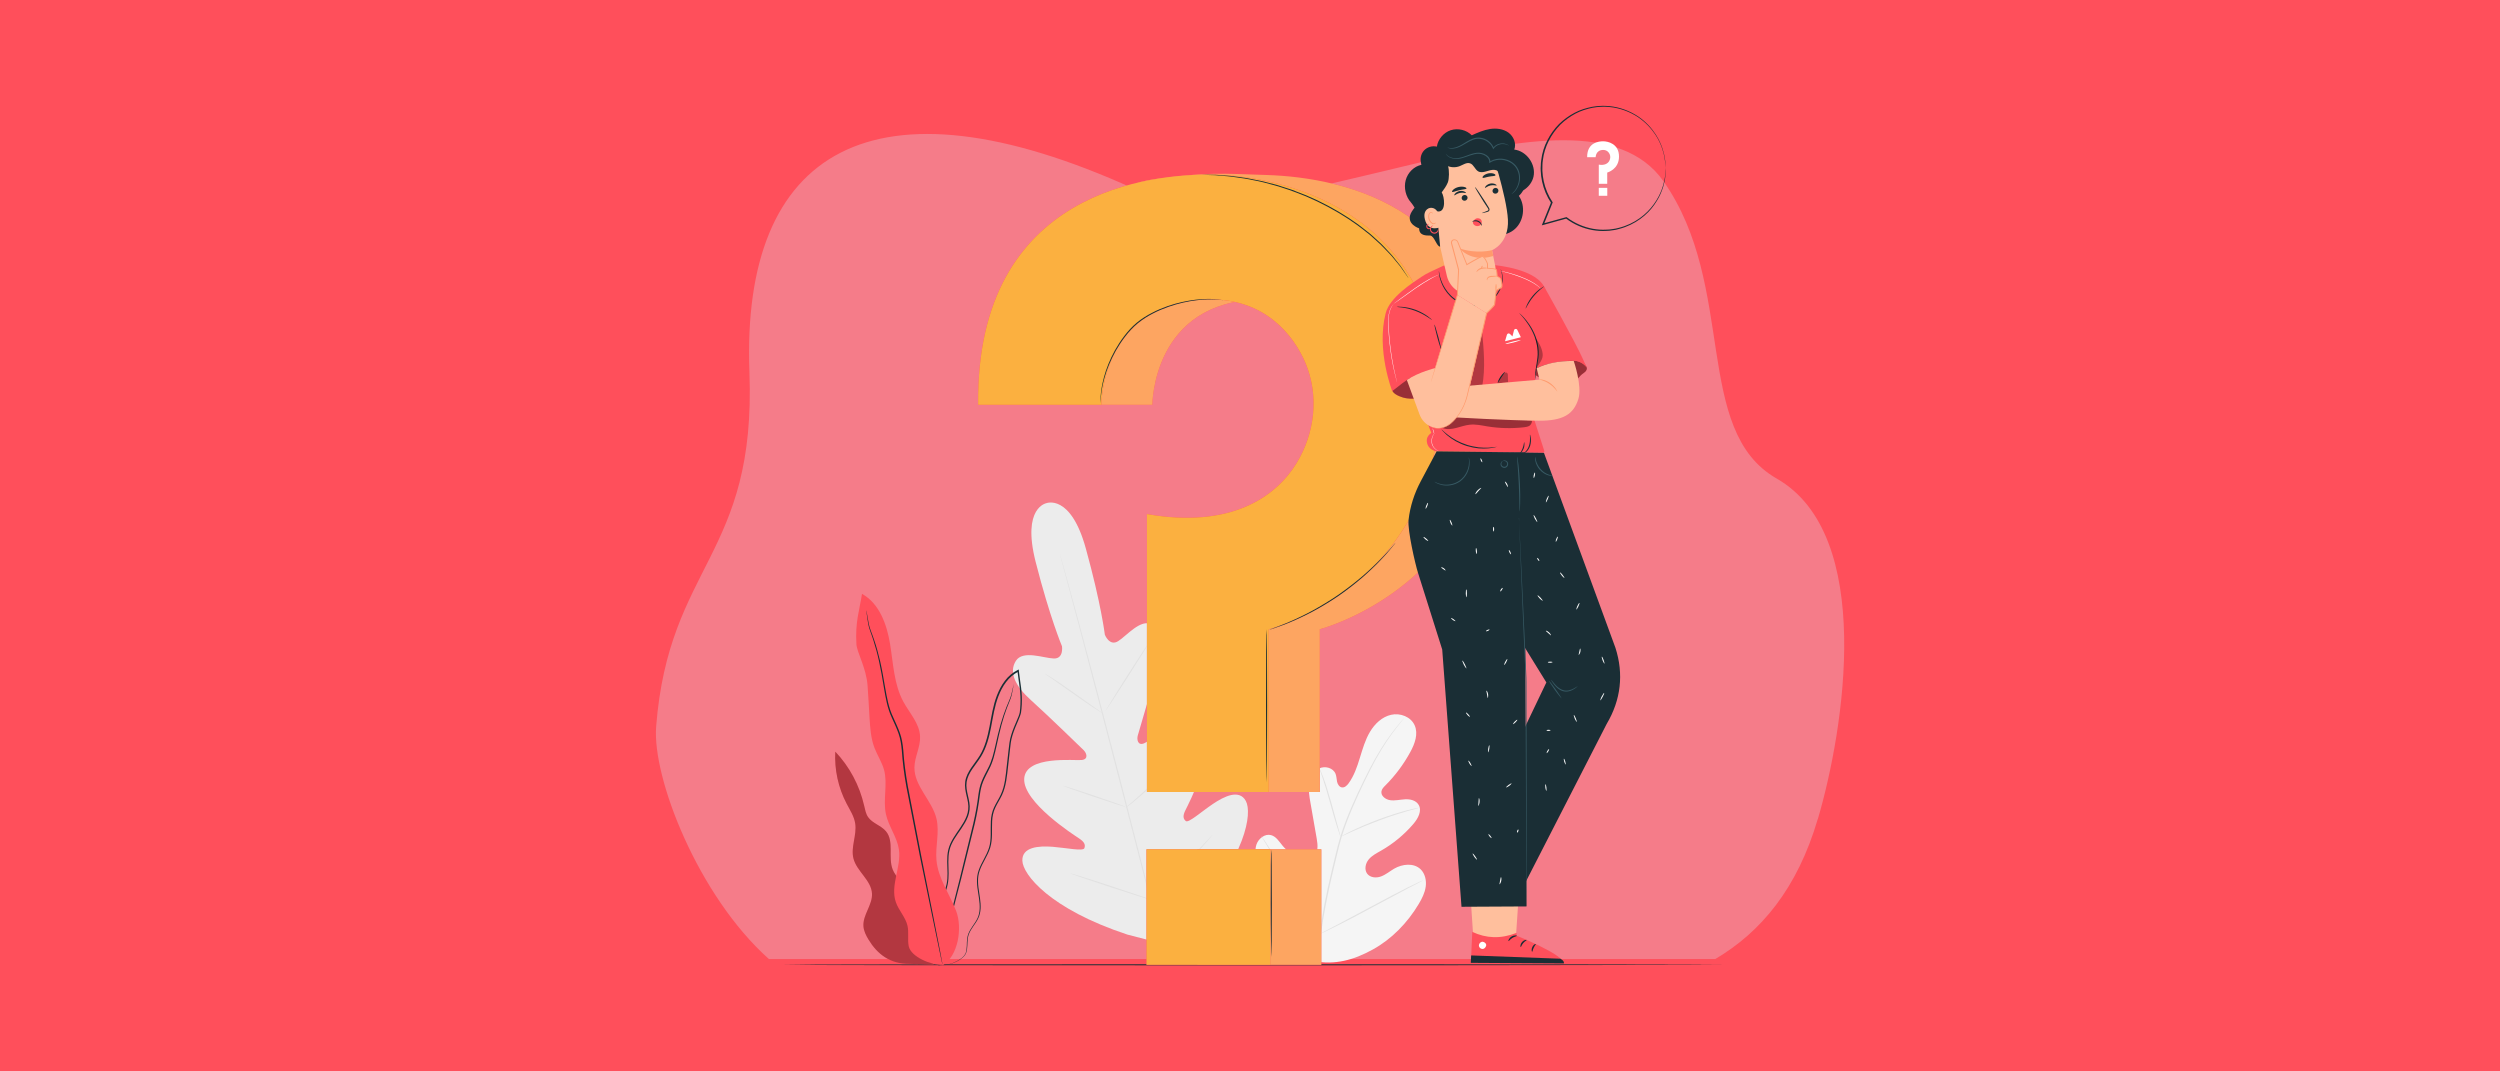 <?xml version="1.0" encoding="UTF-8"?><svg id="Layer_1" xmlns="http://www.w3.org/2000/svg" viewBox="0 0 350 150"><defs><style>.cls-1{fill:#f5f5f5;}.cls-2{fill:#fff;}.cls-3{fill:#ececec;}.cls-4{fill:#ffbf9d;}.cls-5{fill:#fafafa;}.cls-6{fill:#ff9a6c;}.cls-7{fill:#fbb040;}.cls-8{fill:#ff4f5b;}.cls-9{fill:#fda561;}.cls-10{fill:#e1e1e1;}.cls-11{fill:#375a64;}.cls-12{fill:#1a2e35;}.cls-13{opacity:.3;}.cls-14{opacity:.4;}.cls-15{fill:#dbefff;opacity:.28;}</style></defs><rect class="cls-8" width="350" height="150"/><g><path class="cls-15" d="M254.49,114.66c-2.87,9.75-7.95,15.83-14.36,19.61H107.65c-9.92-8.85-16.35-25.38-15.79-32.54,1.78-22.76,14.02-23.87,13.06-49.63-1.16-31.03,17.21-42.32,53.84-25.67,19.02,8.65,62.25-17.94,74.13-1.05,10.32,14.68,4.04,34.88,15.85,41.62,13.78,7.88,9.47,35.06,5.76,47.66Z"/><g><g><path class="cls-1" d="M183.92,134.56c-5.15-2.44-7.2-8.23-7.93-13.63-.12-.9-.38-1.83-.09-2.69,.29-.86,1.2-1.56,2.06-1.32,.72,.2,1.14,.93,1.62,1.5,.64,.77,1.5,1.35,2.44,1.65,.62,.2,1.36,.26,1.87-.14,.7-.56,.61-1.64,.45-2.53-.29-1.66-.58-3.32-.87-4.98-.16-.89-.31-1.8-.18-2.69,.13-.89,.61-1.78,1.42-2.16,.81-.38,1.94-.07,2.27,.77,.14,.35,.13,.74,.21,1.11,.09,.37,.33,.75,.7,.79,.37,.04,.69-.27,.91-.57,.77-1.06,1.2-2.32,1.58-3.57,.39-1.25,.75-2.53,1.42-3.65,.67-1.12,1.69-2.1,2.96-2.38,1.26-.29,2.76,.27,3.29,1.47,.54,1.2,.02,2.6-.61,3.75-.93,1.71-2.1,3.28-3.47,4.65-.25,.25-.52,.51-.57,.86-.09,.63,.57,1.12,1.19,1.22,.7,.11,1.41-.08,2.12-.12,.71-.04,1.51,.14,1.89,.76,.52,.85-.08,1.93-.72,2.68-1.29,1.51-2.84,2.79-4.55,3.76-.61,.35-1.27,.68-1.72,1.23-.45,.55-.63,1.4-.21,1.98,.43,.57,1.28,.64,1.94,.39,.66-.24,1.22-.72,1.83-1.08,1.15-.67,2.74-.85,3.71,.07,.63,.61,.84,1.57,.72,2.44-.12,.87-.53,1.68-.98,2.43-1.57,2.63-3.77,4.91-6.45,6.38-2.67,1.47-5.26,2.18-8.26,1.62"/><path class="cls-10" d="M184.74,130.96c.33-2.84,.95-5.93,1.72-9.13,.19-.8,.38-1.59,.57-2.37,.19-.78,.38-1.55,.61-2.29,.45-1.49,1.01-2.88,1.57-4.19,.56-1.31,1.15-2.53,1.7-3.67,.56-1.14,1.09-2.19,1.63-3.13,1.06-1.88,2.09-3.29,2.83-4.23,.37-.47,.67-.83,.88-1.07,.1-.11,.18-.2,.24-.27,.05-.06,.08-.09,.09-.09,0,0-.02,.04-.07,.1-.06,.07-.13,.16-.22,.28-.2,.25-.49,.61-.86,1.09-.73,.95-1.74,2.37-2.78,4.25-.52,.94-1.05,1.99-1.6,3.13-.55,1.14-1.12,2.36-1.68,3.67-.56,1.31-1.1,2.7-1.55,4.18-.23,.74-.41,1.5-.6,2.28-.19,.78-.38,1.57-.57,2.37-.76,3.2-1.39,6.28-1.73,9.11"/><path class="cls-10" d="M187.68,117.15s-.06-.13-.15-.37c-.09-.24-.21-.59-.34-1.02-.28-.87-.62-2.07-.99-3.41-.37-1.34-.73-2.54-1.02-3.39-.14-.43-.26-.78-.35-1.02-.08-.24-.13-.37-.12-.38,.01,0,.07,.12,.18,.35,.1,.23,.24,.57,.4,1,.32,.85,.69,2.05,1.07,3.39,.36,1.32,.69,2.51,.94,3.42,.12,.41,.21,.76,.29,1.03,.07,.24,.1,.38,.09,.39Z"/><path class="cls-10" d="M198.78,113.07s-.16,.06-.45,.13c-.29,.08-.71,.18-1.22,.33-1.03,.29-2.44,.74-3.97,1.31-1.53,.57-2.9,1.14-3.87,1.59-.49,.22-.88,.41-1.15,.53-.27,.13-.42,.2-.43,.19,0-.01,.14-.1,.4-.24,.26-.15,.65-.35,1.13-.58,.97-.47,2.33-1.07,3.86-1.64,1.54-.57,2.96-1,4-1.27,.52-.14,.94-.23,1.24-.28,.3-.05,.46-.08,.46-.07Z"/><path class="cls-10" d="M184.84,130.72s-.04-.04-.1-.13c-.07-.1-.16-.23-.27-.38-.23-.33-.55-.82-.94-1.43-.77-1.22-1.79-2.94-2.89-4.85-1.1-1.91-2.1-3.64-2.85-4.87-.37-.6-.67-1.09-.89-1.46-.1-.16-.18-.29-.24-.4-.05-.09-.08-.14-.07-.15,0,0,.04,.04,.1,.13,.07,.1,.16,.23,.27,.38,.23,.33,.55,.82,.94,1.43,.77,1.22,1.79,2.94,2.89,4.85,1.1,1.91,2.1,3.64,2.85,4.87,.37,.6,.67,1.09,.89,1.46,.1,.16,.18,.29,.24,.4,.05,.09,.08,.14,.07,.15Z"/><path class="cls-10" d="M199.24,123.24s-.05,.04-.14,.09c-.11,.06-.25,.13-.42,.22-.39,.2-.91,.47-1.54,.8-1.3,.68-3.09,1.64-5.06,2.7-1.97,1.06-3.77,2.01-5.09,2.66-.66,.33-1.19,.59-1.57,.76-.17,.08-.32,.14-.43,.19-.1,.04-.15,.06-.16,.06,0,0,.05-.04,.14-.09,.11-.06,.25-.13,.42-.22,.39-.2,.91-.47,1.54-.8,1.3-.68,3.09-1.64,5.06-2.7,1.97-1.06,3.77-2.01,5.08-2.66,.66-.33,1.19-.59,1.57-.76,.17-.08,.31-.14,.43-.19,.1-.04,.15-.06,.16-.06Z"/></g><g><path class="cls-3" d="M146.56,70.43s-3.55,.49-1.56,8.27c1.99,7.78,3.68,11.78,3.68,11.78,0,0,.27,1.76-1.15,1.71-1.42-.05-4.31-1.21-5.3,.32-1.02,1.59-.13,3.5,2.1,5.51,2.23,2,6.94,6.57,7.37,6.99,.42,.41,.73,1.27-.24,1.39-.97,.12-7.88-.69-8.07,2.61-.19,3.3,6.93,7.87,7.7,8.38,.77,.51,.89,.92,.72,1.36-.17,.45-2.47-.04-4.44-.2-1.97-.15-4.29,.02-4.24,1.94,.05,1.91,3.79,6.75,14.7,10.35l5.16,1.34,3.82-3.76c7.68-8.54,8.52-14.6,7.61-16.28-.91-1.69-3-.68-4.64,.43-1.64,1.11-3.39,2.68-3.76,2.38-.37-.3-.47-.71-.05-1.54,.41-.83,4.32-8.33,2.52-11.1-1.8-2.77-7.4,1.37-8.3,1.75-.9,.38-1.06-.52-.9-1.09,.16-.57,1.99-6.88,2.92-9.73,.94-2.85,.76-4.95-.92-5.82-1.61-.84-3.55,1.6-4.76,2.35-1.21,.75-1.85-.91-1.85-.91,0,0-.52-4.32-2.66-12.06-2.13-7.74-5.54-6.35-5.54-6.35"/><path class="cls-10" d="M162.99,133.45c-1.54-5.69-4.12-15.85-6.38-24.55-2.26-8.71-4.31-16.59-5.82-22.28-.76-2.84-1.37-5.14-1.8-6.74-.21-.79-.38-1.41-.49-1.83-.05-.21-.09-.36-.12-.48-.03-.11-.04-.16-.04-.16,0,0,.02,.05,.05,.16,.03,.11,.08,.27,.14,.47,.12,.42,.3,1.04,.52,1.83,.45,1.59,1.08,3.89,1.85,6.73,1.54,5.69,3.61,13.57,5.87,22.27,2.26,8.71,4.81,18.87,6.33,24.57"/><path class="cls-10" d="M146.23,94.28s.13,.06,.34,.18c.21,.13,.52,.32,.89,.56,.74,.48,1.76,1.17,2.86,1.95,1.08,.77,2.07,1.47,2.82,2.01,.34,.24,.63,.44,.86,.6,.2,.14,.31,.22,.31,.23,0,0-.13-.05-.34-.18-.21-.13-.52-.32-.89-.56-.74-.49-1.74-1.19-2.85-1.97-1.09-.77-2.08-1.46-2.83-1.99-.34-.24-.63-.44-.86-.6-.2-.14-.31-.23-.3-.24Z"/><path class="cls-10" d="M154.73,99.57s1.29-2.17,2.97-4.8c1.68-2.63,3.07-4.74,3.11-4.71,.04,.02-1.29,2.17-2.97,4.8-1.68,2.63-3.07,4.73-3.11,4.71Z"/><path class="cls-10" d="M157.59,113.09s.09-.11,.28-.27c.22-.19,.49-.42,.81-.7,.68-.6,1.61-1.42,2.61-2.37,1-.95,1.88-1.84,2.5-2.49,.3-.31,.55-.56,.75-.77,.18-.18,.28-.28,.29-.27,0,0-.08,.12-.24,.31-.16,.19-.4,.47-.71,.81-.61,.67-1.47,1.58-2.47,2.53-1,.95-1.95,1.77-2.65,2.34-.35,.29-.64,.51-.84,.67-.2,.15-.32,.23-.32,.22Z"/><path class="cls-10" d="M148.85,110.01s.13,.02,.35,.09c.26,.08,.57,.18,.95,.29,.8,.25,1.89,.62,3.1,1.02,1.21,.41,2.3,.79,3.08,1.07,.37,.13,.68,.25,.93,.34,.22,.08,.34,.14,.33,.15,0,.01-.13-.02-.35-.09-.26-.08-.57-.18-.95-.29-.8-.25-1.89-.62-3.1-1.02-1.21-.41-2.3-.79-3.08-1.07-.37-.13-.68-.25-.93-.34-.22-.08-.34-.14-.33-.15Z"/><path class="cls-10" d="M149.86,122.27s.16,.03,.45,.11c.32,.1,.72,.22,1.21,.37,1.02,.32,2.43,.77,3.98,1.28,1.55,.51,2.96,.98,3.97,1.33,.48,.17,.88,.31,1.2,.42,.28,.1,.44,.16,.43,.18s-.16-.03-.45-.11c-.32-.1-.72-.22-1.21-.37-1.02-.32-2.43-.77-3.98-1.28-1.55-.51-2.95-.98-3.97-1.33-.48-.17-.88-.31-1.2-.42-.28-.1-.44-.16-.43-.18Z"/><path class="cls-10" d="M160.86,125.8s.12-.13,.35-.36c.26-.24,.59-.55,.99-.93,.83-.79,1.98-1.88,3.22-3.12,1.24-1.24,2.32-2.39,3.11-3.23,.38-.4,.69-.74,.93-.99,.22-.23,.35-.36,.35-.35,0,0-.1,.15-.31,.39-.21,.25-.51,.6-.89,1.03-.76,.86-1.84,2.02-3.08,3.26-1.24,1.24-2.4,2.32-3.25,3.09-.43,.38-.78,.69-1.03,.89-.25,.21-.39,.32-.39,.31Z"/></g><path class="cls-12" d="M241.39,135.07s-29.53,.08-65.96,.08-65.97-.03-65.97-.08,29.53-.08,65.97-.08,65.96,.03,65.96,.08Z"/><g><path class="cls-8" d="M128.41,127.31c.28-1.1-.44-2.2-1.24-3-.81-.8-1.77-1.51-2.19-2.57-.68-1.71,.23-3.92-.93-5.34-.68-.84-1.91-1.12-2.52-2.01-.32-.47-.42-1.05-.55-1.6-.64-2.82-2.05-5.47-4.04-7.56-.14,2.51,.42,5.06,1.59,7.29,.47,.9,1.05,1.77,1.2,2.77,.25,1.62-.65,3.3-.25,4.89,.46,1.82,2.5,3.04,2.6,4.92,.08,1.59-1.3,2.98-1.2,4.56,.04,.67,.36,1.3,.71,1.88,1.23,2.04,3.03,3.44,5.76,3.4l3.35,.12-2.28-7.74Z"/><g class="cls-13"><path d="M128.41,127.31c.28-1.1-.44-2.2-1.24-3-.81-.8-1.77-1.51-2.19-2.57-.68-1.71,.23-3.92-.93-5.34-.68-.84-1.91-1.12-2.52-2.01-.32-.47-.42-1.05-.55-1.6-.64-2.82-2.05-5.47-4.04-7.56-.14,2.51,.42,5.06,1.59,7.29,.47,.9,1.05,1.77,1.2,2.77,.25,1.62-.65,3.3-.25,4.89,.46,1.82,2.5,3.04,2.6,4.92,.08,1.59-1.3,2.98-1.2,4.56,.04,.67,.36,1.3,.71,1.88,1.23,2.04,3.03,3.44,5.76,3.4l3.35,.12-2.28-7.74Z"/></g><g><g><path class="cls-12" d="M131.37,135.14s.32,.07,.92-.02c.3-.04,.67-.12,1.09-.27,.42-.15,.89-.37,1.34-.74,.22-.19,.44-.42,.55-.74,.12-.31,.14-.65,.16-1,.02-.35,.02-.71,.08-1.08,.06-.37,.2-.73,.41-1.08,.39-.69,1.05-1.35,1.26-2.29,.23-.93,.06-1.93-.09-2.93-.16-1-.31-2.1,.08-3.14,.36-1.05,1.09-1.99,1.46-3.17,.37-1.19,.2-2.47,.27-3.74,.04-.63,.16-1.27,.44-1.86,.27-.59,.65-1.15,.94-1.77,.59-1.26,.7-2.69,.86-4.09,.08-.71,.16-1.42,.24-2.14,.08-.72,.14-1.44,.37-2.14,.21-.7,.5-1.38,.8-2.07,.14-.35,.3-.7,.39-1.08,.07-.39,.08-.76,.11-1.15,.04-.77,0-1.54-.09-2.32-.09-.77-.23-1.54-.31-2.31,0-.05-.01-.09-.01-.13l-.02-.15-.14,.07c-.72,.36-1.33,.89-1.8,1.52-.48,.62-.83,1.33-1.11,2.04-.56,1.44-.76,2.94-1.04,4.38-.28,1.44-.64,2.85-1.37,4.05-.37,.6-.81,1.14-1.2,1.72-.39,.58-.73,1.21-.83,1.91-.2,1.42,.58,2.66,.42,3.91-.06,.62-.31,1.2-.61,1.74-.3,.53-.66,1.03-1,1.53-.34,.5-.66,1-.9,1.54-.24,.54-.37,1.11-.41,1.68-.08,1.13,.08,2.2,0,3.21-.07,1.01-.42,1.93-.83,2.75-.4,.82-.85,1.57-1.23,2.29-.19,.36-.36,.71-.51,1.07-.15,.35-.23,.71-.29,1.06-.11,.69-.1,1.34-.02,1.91,.15,1.15,.57,1.97,.96,2.44,.09,.12,.19,.21,.27,.29,.08,.08,.16,.14,.22,.19,.12,.09,.19,.13,.19,.13,.01-.02-.28-.17-.65-.64-.37-.47-.78-1.29-.91-2.42-.07-.56-.07-1.2,.04-1.88,.07-.34,.15-.69,.3-1.03,.14-.35,.32-.7,.51-1.05,.38-.72,.84-1.46,1.25-2.28,.41-.82,.78-1.76,.85-2.8,.09-1.03-.07-2.11,.02-3.21,.04-.55,.17-1.1,.4-1.62,.23-.52,.55-1.02,.89-1.51,.34-.49,.7-.99,1.01-1.54,.31-.54,.57-1.15,.64-1.81,.16-1.33-.61-2.59-.41-3.9,.1-.65,.42-1.26,.8-1.82,.38-.57,.83-1.11,1.21-1.73,.76-1.23,1.13-2.67,1.41-4.11,.28-1.45,.49-2.94,1.03-4.34,.27-.7,.61-1.38,1.08-1.99,.46-.61,1.04-1.11,1.73-1.46l-.15-.09s0,.09,.02,.13c.08,.78,.22,1.55,.31,2.31,.09,.76,.13,1.52,.09,2.28-.02,.37-.04,.76-.1,1.12-.08,.35-.23,.7-.38,1.04-.29,.69-.6,1.38-.81,2.09-.23,.71-.3,1.46-.38,2.18-.08,.72-.16,1.43-.24,2.14-.16,1.41-.26,2.81-.84,4.03-.28,.61-.66,1.17-.94,1.78-.29,.61-.42,1.28-.45,1.93-.07,1.29,.1,2.55-.25,3.7-.35,1.14-1.08,2.09-1.45,3.17-.39,1.09-.23,2.22-.07,3.22,.16,1.01,.32,1.99,.11,2.88-.19,.9-.83,1.55-1.23,2.26-.21,.35-.36,.74-.41,1.12-.06,.38-.06,.75-.07,1.1-.02,.34-.04,.68-.14,.97-.11,.29-.31,.52-.52,.7-.44,.36-.9,.58-1.31,.74-.41,.15-.78,.24-1.07,.29-.3,.05-.53,.06-.68,.07-.15,0-.23,0-.23,0Z"/><path class="cls-12" d="M141.94,95.73s-.01,.03-.03,.1c-.02,.08-.04,.18-.07,.3-.07,.26-.14,.66-.27,1.16-.13,.5-.43,1.06-.69,1.75-.27,.69-.54,1.48-.8,2.37-.26,.89-.48,1.88-.72,2.94-.24,1.06-.49,2.2-1.07,3.27-.27,.54-.58,1.09-.83,1.7-.25,.6-.39,1.26-.48,1.92-.16,1.33-.4,2.67-.72,4.05-.67,2.74-1.31,5.35-1.89,7.73-.6,2.37-1.13,4.5-1.59,6.31-.44,1.78-.8,3.23-1.05,4.26-.12,.49-.21,.88-.28,1.16-.03,.12-.05,.22-.07,.3-.01,.07-.02,.1-.02,.11,0,0,.02-.03,.04-.1,.02-.08,.05-.18,.09-.3,.08-.28,.18-.66,.31-1.15,.27-1.02,.65-2.46,1.12-4.24,.47-1.8,1.02-3.93,1.63-6.29,.59-2.38,1.23-4.99,1.91-7.73,.32-1.37,.56-2.75,.72-4.06,.09-.66,.22-1.29,.46-1.87,.24-.59,.54-1.13,.81-1.68,.59-1.09,.83-2.26,1.07-3.32,.23-1.06,.45-2.05,.69-2.94,.24-.89,.5-1.68,.76-2.37,.25-.69,.54-1.26,.66-1.77,.12-.51,.18-.9,.23-1.17,.02-.12,.04-.22,.05-.31,.01-.07,.01-.1,.01-.11Z"/></g><g><path class="cls-8" d="M131.96,135.15c2.19-1.3,2.81-5.24,1.9-7.61s-2.51-4.54-2.75-7.07c-.19-1.95,.45-3.94,0-5.84-.61-2.57-3.12-4.55-3.09-7.19,.02-1.48,.86-2.87,.79-4.35-.08-1.81-1.47-3.25-2.34-4.85-1.32-2.44-1.41-5.34-1.86-8.08-.45-2.74-1.5-5.68-3.93-7.02-.36,2.33-.97,3.92-.78,7.07,.07,1.13,1.38,3.3,1.56,5.78,.11,1.48,.18,2.97,.27,4.45,.09,1.44,.18,2.92,.7,4.27,.4,1.04,1.03,1.98,1.33,3.05,.55,2.01-.17,4.19,.27,6.23,.38,1.73,1.57,3.21,1.82,4.96,.34,2.46-1.25,5.02-.43,7.36,.4,1.16,1.36,2.1,1.63,3.3,.21,.93-.02,1.92,.17,2.86,.31,1.51,3.19,2.68,4.72,2.59"/><path class="cls-12" d="M121.29,85.44s0,.05,0,.13c.01,.1,.03,.22,.05,.38,.05,.34,.11,.83,.22,1.47,.12,.64,.45,1.36,.72,2.24,.28,.87,.56,1.87,.8,2.99,.25,1.12,.46,2.36,.68,3.7,.23,1.33,.46,2.79,1.12,4.18,.31,.7,.65,1.4,.91,2.14,.26,.74,.39,1.54,.46,2.36,.11,1.65,.33,3.36,.64,5.09,.67,3.45,1.31,6.73,1.89,9.72,.61,2.98,1.16,5.66,1.63,7.92,.47,2.24,.85,4.06,1.11,5.34,.13,.62,.24,1.1,.31,1.45,.04,.16,.06,.28,.09,.38,.02,.08,.03,.13,.04,.13,0,0,0-.05-.02-.13-.02-.1-.04-.22-.07-.38-.07-.35-.16-.84-.27-1.46-.25-1.28-.61-3.1-1.05-5.35-.45-2.26-.99-4.95-1.58-7.93-.57-2.99-1.21-6.27-1.87-9.72-.31-1.73-.53-3.42-.64-5.07-.08-.83-.2-1.65-.48-2.41-.27-.76-.61-1.46-.92-2.16-.66-1.37-.89-2.8-1.13-4.13-.23-1.33-.44-2.58-.7-3.7-.26-1.12-.54-2.13-.84-3-.28-.87-.62-1.59-.75-2.22-.12-.63-.2-1.13-.26-1.46-.03-.16-.05-.28-.07-.38-.02-.09-.03-.13-.03-.13Z"/></g></g></g><g><g><path class="cls-2" d="M222.2,22.01h1.19s0-1,1.04-1.02c.54,0,.82,.34,.93,.61,.13,.31,.09,.67-.08,.96-.2,.33-.64,.63-1.45,.49v2.68h1.18v-1.57s1.65-.43,1.65-2.24-1.56-2.14-2.23-2.14c-.51,0-2.25,.12-2.23,2.22Z"/><rect class="cls-2" x="223.83" y="26.3" width="1.19" height="1.11"/></g><path class="cls-12" d="M233.17,23.6s0-.05,0-.15c0-.11,0-.26-.01-.44,0-.1,0-.21-.01-.33-.02-.12-.04-.25-.05-.39-.02-.14-.04-.29-.07-.46-.04-.16-.08-.33-.13-.51-.18-.71-.5-1.58-1.08-2.47-.57-.88-1.38-1.8-2.48-2.55-1.11-.73-2.5-1.3-4.06-1.45-.39-.01-.79-.06-1.19-.02-.2,.01-.41,.01-.61,.04-.2,.03-.41,.06-.61,.09-.81,.17-1.65,.41-2.43,.83-.78,.41-1.52,.94-2.18,1.58-.65,.66-1.21,1.43-1.64,2.28-.44,.85-.74,1.8-.85,2.78-.05,.24-.05,.49-.06,.74-.02,.25-.03,.5-.01,.75,.02,.5,.08,1.01,.19,1.5,.23,1.08,.67,2.1,1.26,2.99v-.09c-.43,1.04-.83,2.05-1.23,3.05l-.07,.18,.19-.05c1.12-.31,2.21-.61,3.26-.9l-.08-.02c1.14,.86,2.43,1.4,3.72,1.63,.64,.11,1.29,.16,1.91,.12,.31-.01,.62-.03,.92-.09,.15-.02,.3-.05,.45-.07,.15-.03,.29-.07,.43-.11,2.29-.59,3.99-2,4.96-3.4,.49-.7,.85-1.39,1.07-2.02,.06-.16,.11-.31,.16-.46,.04-.15,.07-.29,.11-.43,.03-.14,.07-.27,.1-.4,.02-.13,.04-.25,.06-.36,.03-.23,.07-.43,.08-.61,0-.17,.01-.32,.02-.45,0-.11,0-.2,0-.27,0-.06,0-.09,0-.09s0,.03-.01,.09c0,.07-.01,.16-.02,.27,0,.12-.02,.27-.03,.44-.01,.18-.06,.38-.09,.6-.16,.9-.52,2.24-1.53,3.62-.97,1.37-2.65,2.75-4.9,3.31-.14,.03-.28,.08-.42,.1-.14,.02-.29,.04-.44,.07-.29,.06-.59,.07-.9,.08-.61,.04-1.24-.01-1.87-.12-1.26-.23-2.53-.76-3.64-1.6l-.04-.03h-.04c-1.05,.3-2.14,.6-3.26,.9l.11,.13c.4-.99,.81-2.01,1.23-3.05l.02-.05-.03-.04c-.58-.87-1-1.87-1.23-2.93-.1-.49-.17-.98-.19-1.47-.01-.25,0-.49,.01-.73,.01-.24,.01-.49,.06-.73,.11-.96,.41-1.89,.83-2.72,.42-.84,.97-1.59,1.6-2.24,.64-.63,1.37-1.15,2.13-1.56,.76-.41,1.58-.65,2.37-.82,.2-.03,.4-.06,.6-.09,.2-.03,.4-.03,.6-.04,.4-.04,.79,0,1.17,.02,1.53,.14,2.9,.69,3.99,1.4,1.09,.73,1.9,1.63,2.47,2.49,.58,.87,.9,1.72,1.09,2.43,.05,.18,.09,.34,.13,.5,.03,.16,.05,.31,.07,.45,.02,.14,.04,.27,.06,.39,.01,.12,.02,.23,.02,.32,.01,.19,.02,.33,.03,.44,0,.1,.01,.15,.02,.15Z"/></g><g><g><g><path class="cls-8" d="M144.07,56.67h17.26s0-14.49,15.06-14.75c7.82-.13,11.87,4.99,13.52,8.91,1.91,4.56,1.33,9.75-1.23,13.98-2.93,4.83-9.23,9.67-20.86,7.63l-.11,38.44h17.06v-22.79s23.93-6.19,23.93-32.56-20.4-30.68-31.37-31.03c-6.1-.19-8.31-.46-15.86,.61-9.62,1.37-17.6,12.53-17.4,31.56Z"/><rect class="cls-8" x="167.66" y="118.9" width="17.32" height="16.17"/><rect class="cls-9" x="167.66" y="118.9" width="17.32" height="16.17"/><path class="cls-9" d="M144.07,56.67h17.26s0-14.49,15.06-14.75c7.82-.13,11.87,4.99,13.52,8.91,1.91,4.56,1.33,9.75-1.23,13.98-2.93,4.83-9.23,9.67-20.86,7.63l-.11,38.44h17.06v-22.79s23.93-6.19,23.93-32.56-20.4-30.68-31.37-31.03c-6.1-.19-8.31-.46-15.86,.61-9.62,1.37-17.6,12.53-17.4,31.56Z"/></g><g><path class="cls-8" d="M136.93,56.67h17.26s0-14.49,15.06-14.75c7.82-.13,11.87,4.99,13.52,8.91,1.91,4.56,1.33,9.75-1.23,13.98-2.93,4.83-9.34,9.21-20.97,7.16v38.91h17.06v-22.79s23.93-6.19,23.93-32.56-22.63-31.09-32.31-31.09c-7.41,0-32.64,1.79-32.31,32.23Z"/><path class="cls-7" d="M136.93,56.67h17.26s0-14.49,15.06-14.75c7.82-.13,11.87,4.99,13.52,8.91,1.91,4.56,1.33,9.75-1.23,13.98-2.93,4.83-9.34,9.21-20.97,7.16v38.91h17.06v-22.79s23.93-6.19,23.93-32.56-22.63-31.09-32.31-31.09c-7.41,0-32.64,1.79-32.31,32.23Z"/><rect class="cls-8" x="160.51" y="118.9" width="17.32" height="16.17"/><rect class="cls-7" x="160.51" y="118.9" width="17.32" height="16.17"/></g></g><path class="cls-12" d="M171.19,42.01s-.09,0-.26-.02c-.17,0-.41-.06-.74-.06-.64-.04-1.57-.03-2.71,.11-1.13,.14-2.48,.42-3.91,.92-.71,.26-1.45,.55-2.18,.94-.73,.37-1.46,.83-2.13,1.38-.67,.55-1.24,1.19-1.74,1.84-.5,.65-.93,1.32-1.31,1.98-.73,1.32-1.24,2.6-1.55,3.7-.32,1.1-.46,2.02-.52,2.66-.04,.32-.05,.57-.06,.74,0,.17-.02,.26-.02,.26,0,0,0-.09,0-.26,0-.17,0-.42,.03-.74,.04-.64,.17-1.57,.47-2.68,.3-1.11,.79-2.4,1.53-3.74,.37-.66,.81-1.34,1.31-2,.5-.66,1.08-1.31,1.76-1.87,.68-.56,1.42-1.02,2.16-1.39,.73-.39,1.48-.68,2.2-.94,1.44-.49,2.8-.76,3.94-.89,1.15-.12,2.08-.12,2.72-.06,.32,.01,.57,.07,.74,.09,.17,.03,.25,.04,.25,.05Z"/><path class="cls-12" d="M197.19,38.93s-.02-.02-.06-.07c-.04-.05-.09-.12-.15-.21-.14-.19-.33-.46-.57-.81-.12-.17-.25-.37-.41-.58-.17-.2-.35-.42-.54-.65-.19-.24-.4-.49-.62-.75-.22-.26-.49-.51-.75-.79-.27-.27-.53-.57-.84-.86-.31-.28-.63-.57-.96-.87-.17-.15-.33-.31-.51-.46-.18-.14-.37-.29-.56-.44-.38-.29-.76-.61-1.17-.9-1.64-1.19-3.55-2.33-5.65-3.34-.53-.24-1.06-.48-1.57-.71-.53-.21-1.05-.41-1.56-.61-.51-.21-1.03-.36-1.53-.53-.51-.16-.99-.34-1.48-.45-.49-.13-.97-.25-1.43-.38-.46-.12-.92-.2-1.36-.29-.44-.08-.86-.19-1.28-.24-.41-.06-.81-.12-1.19-.17-.75-.13-1.45-.16-2.05-.22-.3-.02-.58-.06-.84-.07-.26,0-.5-.01-.71-.02-.42-.01-.75-.02-.99-.03-.11,0-.19,0-.26-.01-.06,0-.09,0-.09,0,0,0,.03,0,.09,0,.07,0,.15,0,.26,0,.24,0,.57,0,.99,0,.22,0,.45,0,.71,0,.26,0,.54,.04,.85,.06,.61,.05,1.3,.07,2.06,.19,.38,.05,.78,.11,1.19,.16,.42,.05,.84,.16,1.28,.24,.44,.09,.9,.16,1.37,.28,.47,.12,.94,.24,1.44,.37,.5,.11,.98,.29,1.49,.45,.5,.17,1.03,.31,1.54,.53,.52,.2,1.04,.4,1.57,.61,.52,.23,1.05,.47,1.58,.71,2.11,1.02,4.03,2.17,5.67,3.36,.41,.3,.79,.62,1.17,.91,.19,.15,.37,.3,.56,.44,.18,.15,.34,.31,.51,.46,.33,.3,.65,.6,.96,.88,.3,.29,.57,.59,.83,.87,.26,.28,.52,.54,.74,.8,.22,.27,.42,.52,.61,.76,.19,.24,.37,.46,.53,.66,.15,.21,.28,.41,.4,.59,.23,.35,.41,.63,.54,.82,.06,.09,.1,.16,.14,.22,.03,.05,.04,.08,.04,.08Z"/><path class="cls-12" d="M195.39,75.97s-.04,.06-.13,.18c-.1,.12-.23,.29-.4,.49-.17,.22-.39,.48-.65,.77-.26,.29-.55,.63-.9,.98-.34,.36-.72,.75-1.14,1.14-.41,.41-.88,.82-1.36,1.25-.99,.85-2.11,1.74-3.35,2.6-1.24,.85-2.48,1.59-3.63,2.21-.58,.3-1.13,.59-1.66,.83-.52,.25-1.02,.47-1.47,.66-.45,.2-.87,.35-1.24,.49-.36,.14-.68,.25-.95,.34-.25,.08-.45,.15-.6,.2-.14,.04-.21,.06-.21,.06,0,0,.07-.04,.2-.09,.15-.06,.35-.13,.59-.22,.26-.09,.57-.21,.94-.36,.36-.15,.78-.3,1.23-.51,.45-.2,.94-.41,1.46-.67,.53-.24,1.07-.54,1.64-.84,1.14-.63,2.37-1.36,3.61-2.21,1.23-.86,2.36-1.74,3.35-2.58,.49-.43,.96-.83,1.37-1.24,.43-.39,.8-.78,1.15-1.13,.35-.34,.65-.68,.91-.96,.27-.28,.49-.54,.67-.75,.17-.2,.31-.36,.42-.48,.1-.11,.15-.16,.15-.16Z"/><path class="cls-12" d="M177.32,109.53s-.08-4.8-.08-10.72,.03-10.72,.08-10.72,.08,4.8,.08,10.72-.03,10.72-.08,10.72Z"/><path class="cls-12" d="M177.98,133.97s-.08-3.37-.08-7.52,.03-7.52,.08-7.52,.08,3.37,.08,7.52-.03,7.52-.08,7.52Z"/></g><g><g><path class="cls-8" d="M194.97,54.38c-.3,.6,.82,1.09,1.46,1.28,.64,.19,1.33,.17,2,.14,.89-.05,1.81-.13,2.59-.57,.69-.39,1.2-1.04,1.56-1.75s.58-1.47,.79-2.24c0,0-7.06,.46-8.4,3.14Z"/><g class="cls-14"><path d="M194.97,54.38c-.3,.6,.82,1.09,1.46,1.28,.64,.19,1.33,.17,2,.14,.89-.05,1.81-.13,2.59-.57,.69-.39,1.2-1.04,1.56-1.75s.58-1.47,.79-2.24c0,0-7.06,.46-8.4,3.14Z"/></g><g><path class="cls-8" d="M214.91,52.47c1.15,.82,2.57,1.27,3.98,1.25,.68,0,1.4-.14,1.9-.6,.23-.21,.4-.48,.64-.68,.16-.14,.35-.24,.5-.39s.27-.36,.22-.57c-.05-.21-.22-.55-.41-.66-.81-.46-1.78-.44-2.71-.42-.93,.02-1.85,.24-2.73,.54-.72,.24-1.48,.59-1.85,1.25"/><g class="cls-14"><path d="M222.15,51.48c-.05-.21-.34-.49-.53-.6-.81-.46-1.66-.5-2.59-.48-.93,.02-1.85,.24-2.73,.54-.72,.24-1.48,.59-1.85,1.25l.46,.28c1.15,.82,2.57,1.27,3.98,1.25,.68,0,1.4-.14,1.9-.6,.23-.21,.4-.48,.64-.68,.16-.14,.35-.24,.5-.39s.27-.36,.22-.57Z"/></g></g><path class="cls-8" d="M201.13,63.19l14.89,.19c.13,0,.22-.13,.18-.25l-1.75-5.45s.26-2.72,.61-6c.54-4.97,1.26-11.23,1.27-11.21-1.02-2.85-7.03-3.34-7.03-3.34l-6.85,.41-.24-.4-1.97,.92c-.43,.2-.84,.43-1.24,.7-1.3,.87-4.44,2.87-5.01,5.1-1.32,5.15,.92,10.9,.92,10.9l1.44-1.12c.38-.29,.73-.53,1.14-.76l2.89,7.73s-.6,.37-.63,.99c-.03,.63,.31,1.38,1.37,1.6"/><g class="cls-13"><path d="M207.51,54.07c.47-2.54,.22-5.15-.03-7.72-.83,2.1-.8,4.47-1.67,6.56-.09,.22-.2,.45-.23,.69-.03,.24,.02,.51,.2,.67,.24,.22,.59,.1,.91,.06,.34-.04,.52-.16,.82-.26"/></g><g class="cls-14"><path d="M202.03,59.95c1.2,.42,2.47-.36,3.73-.49,.84-.09,1.67,.1,2.5,.24,1.68,.27,3.39,.31,5.08,.12,.26-.03,.52-.07,.75-.19s.41-.48,.39-.74c-2.81-.29-5.63-.46-8.44-.75-.71-.07-1.43-.14-2.11,.07-.85,.26-1.51,.93-2.1,1.59"/></g><path class="cls-8" d="M221.72,50.5c-1.22-2.74-5.51-10.32-5.51-10.32l-3.32,4.16,.77,8.17s1.75-1.96,6.66-2c1.14,0,1.82,.96,1.82,.96l-.43-.98Z"/><path class="cls-12" d="M201.79,49.05s-.29-.79-.56-1.79c-.27-1-.45-1.82-.41-1.83,.04-.01,.29,.79,.56,1.79,.27,1,.45,1.82,.41,1.83Z"/><path class="cls-12" d="M212.64,43.79s.12,.09,.31,.26c.19,.18,.45,.45,.74,.81,.58,.72,1.29,1.84,1.59,3.24,.15,.7,.17,1.39,.1,2-.08,.61-.19,1.15-.27,1.6-.08,.45-.13,.82-.15,1.08-.02,.26-.03,.4-.04,.4,0,0-.02-.14-.02-.4,0-.26,.04-.64,.1-1.09,.06-.46,.17-1,.24-1.6,.07-.6,.04-1.27-.11-1.95-.29-1.37-.97-2.48-1.52-3.21-.55-.74-.98-1.12-.96-1.14Z"/><path class="cls-12" d="M209.6,62.54s-.11,.04-.32,.09c-.11,.03-.24,.06-.39,.08-.15,.02-.33,.05-.52,.06-.39,.04-.85,.04-1.37,0-.51-.05-1.07-.16-1.64-.33-.57-.18-1.09-.41-1.54-.66-.45-.25-.83-.52-1.13-.77-.16-.12-.28-.24-.39-.35-.12-.1-.21-.2-.28-.28-.15-.16-.22-.25-.21-.26,.02-.02,.34,.34,.95,.8,.3,.24,.69,.49,1.13,.73,.45,.24,.96,.46,1.52,.64,.56,.17,1.11,.27,1.61,.34,.5,.05,.96,.06,1.35,.04,.77-.04,1.24-.15,1.24-.12Z"/><path class="cls-12" d="M214.2,60.84s.08,.16,.11,.44c.04,.28,.04,.67-.08,1.09-.12,.42-.37,.75-.59,.93-.22,.18-.39,.24-.39,.22-.01-.02,.13-.11,.32-.3,.19-.19,.4-.5,.51-.89,.23-.79,.06-1.48,.11-1.48Z"/><path class="cls-12" d="M213.39,61.89s.12,.43-.08,.92c-.19,.49-.54,.76-.56,.73-.03-.03,.25-.33,.42-.79,.18-.45,.17-.86,.22-.86Z"/><path class="cls-12" d="M210.73,52.06s-.24,.34-.53,.76c-.29,.42-.48,.79-.52,.77-.04-.01,.09-.42,.39-.86,.3-.44,.63-.71,.66-.68Z"/><path class="cls-12" d="M200.5,44.82s-.25-.17-.66-.44c-.41-.27-1-.6-1.69-.86-.7-.26-1.36-.4-1.84-.46-.48-.07-.79-.08-.79-.1,0-.02,.3-.05,.8,0,.49,.04,1.17,.16,1.88,.42,.71,.27,1.3,.62,1.7,.91,.4,.29,.61,.52,.6,.53Z"/><path class="cls-12" d="M216.22,40.08s-.78,.53-1.51,1.41c-.74,.87-1.09,1.75-1.13,1.73-.02,0,.05-.23,.21-.58,.16-.34,.43-.8,.81-1.25,.38-.45,.78-.79,1.09-1.01,.31-.22,.53-.32,.54-.3Z"/><path class="cls-12" d="M210.07,37.62s.03,.05,.07,.14c.04,.09,.09,.23,.14,.42,.09,.37,.15,.94,0,1.62-.16,.67-.53,1.45-1.22,2.06-.68,.62-1.69,.98-2.75,.98-1.06,0-2.05-.37-2.78-.93-.73-.55-1.22-1.24-1.53-1.85-.3-.62-.45-1.16-.51-1.54-.03-.19-.05-.34-.05-.44,0-.1,0-.15,0-.15,.02,0,.03,.21,.12,.58,.08,.37,.24,.9,.55,1.5,.32,.59,.8,1.26,1.52,1.79,.71,.54,1.67,.88,2.69,.89,1.02,0,1.99-.35,2.65-.93,.67-.58,1.04-1.33,1.21-1.98,.16-.65,.13-1.21,.05-1.58-.07-.37-.17-.56-.15-.57Z"/><g class="cls-13"><path d="M211.11,52.59c0-.15-.02-.33-.15-.4-.08-.05-.19-.04-.27,0-.08,.04-.15,.11-.22,.18-.36,.39-.61,.77-.8,1.28l1.46-.13c0-.31-.02-.62-.03-.93Z"/></g><g class="cls-13"><path d="M215.97,49.51c-.11-.84-.54-1.6-1.06-2.27,.63,2.07,.42,3.23,.06,4.65l.08-.2c.41-.83,1.03-1.35,.92-2.18Z"/></g></g><g><polygon class="cls-4" points="213.05 118.96 212.15 132.36 206.33 132.3 205.41 118.36 213.05 118.96"/><g><path class="cls-8" d="M212.32,130.6v.39s6.57,2.64,6.64,3.89l-13.04-.08,.2-4.34c1.93,.91,3.96,1.02,6.2,.14Z"/><path class="cls-2" d="M207.43,131.86c-.25,.07-.43,.35-.37,.61,.06,.26,.34,.44,.6,.37,.25-.06,.48-.4,.39-.64-.09-.25-.43-.44-.66-.32"/><path class="cls-12" d="M205.91,134.8l.05-1.04,12.48,.46s.58,.26,.51,.66l-13.04-.08Z"/><path class="cls-12" d="M212.37,131.02c0,.06-.32,.09-.64,.29-.32,.19-.48,.47-.54,.44-.06-.01,.04-.39,.42-.63,.38-.24,.77-.16,.75-.11Z"/><path class="cls-12" d="M213.73,131.6c.01,.06-.26,.17-.48,.44-.23,.26-.28,.55-.35,.55-.06,0-.1-.36,.18-.69,.27-.33,.65-.36,.65-.29Z"/><path class="cls-12" d="M214.5,133.24c-.06,.01-.14-.31,.02-.65,.16-.35,.46-.48,.49-.43,.04,.05-.16,.24-.29,.53-.14,.28-.16,.55-.22,.56Z"/></g></g><g><path class="cls-12" d="M211.99,20.96c.34-.84-.07-1.85-.8-2.39-.73-.53-1.7-.65-2.59-.51-.89,.14-1.73,.51-2.55,.88-.75-.75-1.93-1.04-2.94-.71-1.01,.33-1.79,1.26-1.95,2.3-.64-.16-1.37,.06-1.81,.55-.44,.49-.59,1.23-.36,1.86l4.04,1.42,4.41,7.76c1.29,1.1,3.4,1.07,4.66-.07,1.26-1.14,1.5-3.23,.54-4.63,.25-.22,.45-.48,.62-.77,.7-.43,1.25-1.11,1.43-1.91,.38-1.71-.95-3.59-2.69-3.8Z"/><g><g><g><g><path class="cls-4" d="M209.31,37.14c-.25-1.26-.43-2.13-.42-2.12,0,0,2.38-.93,2.22-4.25-.08-1.65-.71-4.26-1.3-6.38-.53-1.91-2.3-4.01-4.18-3.4l-5.69,2.78c-.57,.18-.67,.72-.54,1.31v.29s2.22,9.16,2.22,9.16l.94,4.09c.41,1.74,2.09,2.88,3.86,2.62h0c1.96-.28,3.28-2.15,2.9-4.1Z"/><g><path class="cls-12" d="M209.77,26.6c.05,.22-.09,.44-.31,.5-.22,.06-.45-.07-.5-.28-.05-.22,.09-.44,.31-.5,.22-.06,.45,.07,.5,.28Z"/><path class="cls-12" d="M209.53,25.96c-.04,.06-.4-.1-.85,0-.44,.09-.72,.38-.78,.34-.03-.02,0-.13,.12-.26,.12-.13,.34-.28,.61-.34,.28-.06,.53,0,.69,.07,.16,.08,.23,.16,.21,.19Z"/></g><g><path class="cls-12" d="M205.45,27.59c.05,.22-.09,.44-.31,.5-.22,.06-.45-.07-.5-.28-.05-.22,.09-.44,.31-.5,.22-.06,.45,.07,.5,.28Z"/><path class="cls-12" d="M205.23,27.01c-.04,.06-.4-.1-.85,0-.44,.09-.72,.38-.78,.34-.03-.02,0-.13,.12-.26,.12-.13,.34-.28,.61-.34,.28-.06,.53,0,.69,.07,.16,.08,.23,.16,.21,.19Z"/></g><path class="cls-12" d="M207.48,29.82s.26-.13,.69-.28c.11-.04,.21-.08,.22-.16,0-.09-.06-.2-.15-.32-.16-.25-.34-.52-.52-.79-.72-1.13-1.27-2.07-1.23-2.1,.05-.03,.67,.87,1.39,2,.18,.28,.34,.55,.5,.8,.07,.12,.17,.25,.15,.43-.01,.09-.08,.17-.15,.21-.07,.04-.13,.05-.19,.07-.45,.12-.72,.18-.73,.15Z"/><path class="cls-6" d="M208.89,35.02s-2.14,.59-4.55-.25c0,0,1.56,2.04,4.72,1.07l-.17-.82Z"/></g><path class="cls-12" d="M205.31,26.38c-.03,.13-.49,.12-1.01,.25-.52,.12-.93,.32-1.01,.22-.04-.05,.02-.17,.18-.31,.16-.14,.42-.29,.73-.36,.31-.07,.61-.06,.81,0,.2,.05,.31,.14,.3,.2Z"/><path class="cls-12" d="M209.36,24.55c-.07,.12-.46,.09-.89,.18-.44,.07-.79,.24-.9,.15-.05-.04-.01-.16,.13-.29,.14-.13,.39-.26,.69-.32,.3-.05,.58-.02,.75,.05,.18,.07,.25,.16,.22,.22Z"/></g><path class="cls-12" d="M201.33,21.62c.13,.65,.56,1.22,1.14,1.53s1.3,.35,1.91,.1c.47-.19,.96-.55,1.44-.38,.51,.18,.66,.85,1.13,1.12,.67,.37,1.48-.27,2.24-.21,.59,.05,1.05,.51,1.51,.88,.46,.37,1.1,.68,1.63,.4-.14-.49-.28-.99-.53-1.44-.25-.45-.62-.85-1.09-1.03-.26-.1-.55-.14-.8-.27-.54-.28-.78-.9-1.17-1.37-.51-.59-1.32-.92-2.09-.84-.65,.07-1.26,.39-1.91,.36-.48-.02-.94-.23-1.42-.23-.94,.02-1.64,.84-2.16,1.61"/></g><path class="cls-12" d="M204.48,22.31c-.43-.03-1.31-.12-1.6-.43-.63-.66-1.57-1.01-2.4-.79-.84,.22-1.51,1.06-1.5,1.99-1.02,.22-1.89,1.07-2.18,2.14-.29,1.07,0,2.32,.75,3.14,.19,.21,.49,.71,.49,.71,0,0-.38,.48-.53,.81-.68,1.51,1.17,2.09,1.17,2.09,0,1.02,.94,1.01,1.54,1.01,.58,0,.93,1.6,1.4,1.54l-.47-4.95c.06,.02,.13,.04,.22,.04,1.13,.02,.84-2.12,.47-2.68,.32-.43,.64-.86,.85-1.37,.21-.5,.22-1.76,.04-2.29,.39-.06,1.94-.95,1.75-.97Z"/><g><path class="cls-4" d="M201.31,29.83c-.18-.68-1.02-.98-1.54-.51-.29,.26-.46,.69-.28,1.41,.48,1.92,2.31,1.04,2.3,.99,0-.03-.28-1.09-.49-1.88Z"/><path class="cls-6" d="M201.03,31.13s-.03,.03-.08,.07c-.05,.04-.14,.08-.25,.07-.22-.02-.47-.3-.57-.65-.05-.17-.05-.35-.03-.5,.02-.16,.09-.28,.19-.32,.1-.05,.18,0,.22,.04,.04,.05,.04,.09,.05,.09,0,0,.03-.04,0-.12-.02-.04-.05-.08-.11-.1-.06-.03-.13-.03-.2,0-.15,.05-.25,.22-.28,.39-.04,.17-.04,.37,.02,.57,.11,.38,.4,.7,.7,.71,.14,0,.25-.07,.29-.13,.05-.06,.05-.11,.04-.11Z"/></g></g><path class="cls-11" d="M211.63,27.14s.17-.13,.42-.43c.24-.3,.53-.8,.6-1.49,.03-.34,.02-.72-.11-1.11-.12-.38-.34-.76-.68-1.06-.66-.6-1.76-.88-2.75-.53-.09,.03-.17,.07-.26,.11-.08,.04-.16,.09-.23,.13l-.12,.07v-.13c0-.23-.09-.46-.24-.63-.15-.17-.34-.3-.55-.39-.42-.18-.87-.19-1.28-.09-.82,.19-1.52,.56-2.18,.64-.65,.08-1.2-.08-1.49-.3-.15-.11-.24-.22-.29-.3-.05-.08-.07-.13-.07-.13,.02-.01,.1,.18,.39,.38,.29,.2,.81,.34,1.44,.24,.31-.05,.65-.16,1-.29,.36-.13,.74-.29,1.17-.38,.21-.05,.44-.08,.68-.07,.23,.01,.47,.07,.7,.16,.22,.1,.44,.24,.61,.43,.17,.19,.28,.46,.28,.73l-.12-.07c.08-.05,.16-.1,.25-.14,.09-.04,.18-.09,.28-.12,1.05-.37,2.2-.07,2.9,.57,.36,.32,.59,.73,.71,1.13,.12,.4,.13,.81,.09,1.16-.08,.71-.4,1.23-.66,1.52-.13,.15-.25,.25-.33,.31-.08,.06-.13,.09-.13,.09Z"/><path class="cls-11" d="M211.24,20.39s-.2-.15-.62-.21c-.2-.03-.46-.03-.74,.07-.27,.08-.56,.26-.76,.55l-.07,.11-.04-.12c-.24-.64-.95-1.26-1.82-1.35-.66-.08-1.25,.22-1.75,.51-.5,.29-.96,.58-1.39,.72-.43,.15-.8,.17-1.05,.12-.12-.02-.22-.05-.28-.08-.06-.03-.09-.04-.09-.05,0-.01,.13,.04,.38,.06,.24,.02,.6,0,1.01-.17,.41-.15,.85-.43,1.35-.74,.25-.15,.53-.3,.84-.41,.31-.11,.65-.17,1-.13,.94,.1,1.68,.76,1.93,1.46h-.12c.23-.33,.54-.51,.84-.59,.29-.09,.57-.08,.78-.04,.21,.04,.37,.12,.47,.18,.1,.06,.14,.11,.14,.11Z"/><path class="cls-8" d="M207.31,30.71c-.14-.13-.34-.17-.52-.15-.18,.02-.39,.18-.5,.37,0,0,0,0,0,.01,0,0-.01,.02-.02,.02h0c-.04,.06-.06,.14-.06,.22,.02,.18,.15,.32,.31,.4,.25,.13,.59,.09,.78-.11,.2-.2,.21-.57,0-.76Z"/><path class="cls-12" d="M207.46,31.64s-.05-.09-.13-.21c-.08-.12-.22-.28-.42-.37-.2-.09-.41-.09-.55-.07-.15,.02-.24,.06-.25,.04-.01-.02,.06-.09,.22-.15,.16-.06,.4-.07,.64,.03,.24,.11,.39,.31,.45,.46,.06,.16,.05,.26,.03,.26Z"/><path class="cls-8" d="M201.36,32.01s.09,.15-.03,.38c-.06,.11-.16,.23-.32,.29-.16,.06-.36,.04-.53-.06-.16-.1-.27-.28-.28-.45-.01-.17,.05-.31,.12-.41,.16-.2,.33-.2,.33-.19,.01,.02-.13,.07-.24,.25-.05,.09-.09,.21-.07,.33,.01,.13,.1,.25,.22,.33,.13,.08,.28,.1,.4,.06,.12-.04,.21-.13,.27-.21,.12-.17,.1-.32,.12-.32Z"/><path class="cls-8" d="M200.35,31.89s0,.1-.14,.17c-.06,.03-.15,.05-.25,.02-.1-.02-.19-.1-.24-.19-.05-.1-.06-.22-.03-.31,.03-.09,.1-.16,.16-.19,.12-.07,.22-.04,.21-.03,0,.02-.07,.04-.15,.11-.08,.07-.13,.21-.06,.34,.07,.14,.22,.16,.32,.14,.1-.02,.16-.08,.18-.06Z"/></g><g><path class="cls-4" d="M203.63,58.43s7.4,.43,11.77,.47c3.39,.03,4.9-.87,5.57-3.04,.57-1.83-.65-5.33-.65-5.33-2.29,.01-3.7,.33-5.18,1.02l.39,1.6-11.93,1.03,.02,4.26Z"/><path class="cls-6" d="M218.03,54.85s-.39-.62-1.12-1.11c-.72-.5-1.45-.59-1.44-.63,0-.02,.19-.02,.47,.04,.29,.06,.68,.21,1.05,.46,.37,.26,.65,.57,.82,.81,.17,.25,.23,.42,.21,.43Z"/><g><path class="cls-4" d="M200.93,51.53h0s-2.29,.55-3.97,1.67l1.79,4.86c.6,1.59,2.43,2.38,3.87,1.55,2.25-1.29,3.04-5.04,3.04-5.04l2.47-10.72-4.1-2.57-3.11,10.24"/><g><path class="cls-4" d="M204.04,41.29l.17-3.53-.91-3.57c-.05-.2-.08-.44,.08-.57,.17-.13,.42-.12,.55,.02,.25,.26,1.44,3.39,1.44,3.39,0,0,1.81-1.09,2.14-1.14,.32-.05,.73,.92,.75,1,.03,.08,0,.66,0,.66,0,0,1.12,.03,1.22,.19,.1,.15,.13,.95,.13,.95,0,0,.47,.15,.55,.51,.08,.36,.23,.95,0,1.08-.22,.13-.7,.39-.7,.39,0,0-.19,1.83-.24,2-.05,.17-1.1,1.19-1.1,1.19l-4.1-2.57Z"/><path class="cls-6" d="M200.23,59.68s.11,.06,.34,.14c.23,.08,.59,.15,1.06,.08,.46-.06,1.02-.26,1.53-.71,.5-.45,1-1.05,1.42-1.8,.21-.38,.4-.79,.55-1.23,.16-.45,.27-.93,.38-1.43,.23-1.01,.49-2.09,.76-3.24,.54-2.3,1.14-4.88,1.79-7.66v-.02s.02-.02,.02-.02c.21-.2,.41-.41,.62-.62,.1-.11,.2-.22,.3-.33,.05-.06,.1-.11,.14-.17,.04-.04,.04-.11,.05-.18,.08-.6,.14-1.22,.21-1.84v-.04s.04-.02,.04-.02c.19-.1,.38-.21,.57-.32,.04-.03,.11-.06,.13-.08,.02-.02,.04-.05,.05-.1,.02-.09,.01-.2,0-.31-.03-.21-.08-.46-.13-.65-.07-.18-.28-.31-.48-.38l-.05-.02v-.05c0-.17-.02-.35-.04-.53-.01-.09-.02-.18-.04-.26,0-.04-.02-.09-.03-.11,0-.02,0,0-.02-.02-.02,0-.03-.02-.05-.02-.33-.09-.72-.1-1.09-.12h-.08s0-.08,0-.08c0-.18,.01-.39,0-.58,0-.05-.04-.13-.07-.2-.03-.07-.07-.14-.1-.21-.07-.14-.15-.28-.24-.39-.05-.06-.1-.11-.15-.15-.06-.04-.09-.04-.16-.02-.14,.05-.28,.12-.42,.19-.56,.29-1.1,.61-1.63,.92l-.08,.05-.03-.08c-.28-.71-.56-1.41-.84-2.09-.14-.34-.27-.69-.41-1.03-.05-.17-.17-.27-.33-.31-.16-.04-.31,0-.39,.14-.04,.06-.05,.14-.05,.21,0,.07,.04,.17,.06,.25,.05,.17,.09,.34,.14,.51,.09,.34,.18,.68,.27,1.02,.18,.67,.35,1.33,.52,1.97h0s0,.02,0,.02c-.06,1.23-.12,2.4-.17,3.53h0s0,.02,0,.02c-1.13,3.67-2.07,6.72-2.72,8.86-.33,1.06-.59,1.89-.77,2.47-.09,.28-.16,.49-.21,.65-.05,.15-.08,.22-.08,.22,0,0,.02-.08,.06-.23,.04-.15,.11-.37,.19-.65,.17-.58,.42-1.41,.73-2.48,.64-2.14,1.56-5.19,2.67-8.87v.02c.05-1.12,.1-2.3,.16-3.53v.02c-.17-.64-.34-1.3-.52-1.97-.09-.34-.18-.67-.27-1.01-.05-.17-.09-.34-.14-.51-.02-.09-.05-.16-.07-.27-.01-.1,.01-.21,.06-.3,.05-.09,.14-.17,.24-.2,.1-.03,.21-.03,.31,0,.1,.02,.2,.07,.27,.14,.08,.07,.13,.18,.16,.26,.14,.34,.27,.68,.41,1.02,.28,.69,.56,1.39,.84,2.09l-.11-.04c.53-.32,1.07-.63,1.64-.93,.14-.07,.28-.15,.44-.2,.04-.01,.09-.03,.15-.02,.05,0,.1,.03,.14,.06,.08,.05,.14,.12,.19,.18,.1,.13,.19,.27,.26,.42,.04,.07,.07,.15,.11,.22,.03,.08,.08,.14,.08,.25,0,.21,0,.41,0,.6l-.08-.08c.38,.02,.76,.03,1.14,.13,.02,0,.05,.02,.08,.03,.02,.01,.07,.05,.08,.08,.03,.06,.04,.1,.05,.15,.02,.09,.03,.19,.04,.28,.02,.18,.03,.36,.04,.54l-.05-.07c.23,.09,.46,.22,.57,.47,.07,.25,.11,.45,.14,.69,.01,.12,.02,.23,0,.36-.01,.06-.05,.13-.11,.18-.06,.05-.1,.06-.15,.09-.19,.11-.38,.22-.57,.32l.04-.06c-.07,.62-.13,1.24-.21,1.84l-.02,.12s-.03,.1-.06,.13c-.05,.07-.1,.12-.15,.18-.1,.11-.2,.22-.31,.33-.21,.21-.41,.42-.62,.63l.02-.04c-.66,2.77-1.27,5.35-1.81,7.65-.27,1.15-.53,2.23-.77,3.24-.12,.5-.23,.99-.4,1.44-.16,.45-.35,.87-.57,1.25-.43,.76-.95,1.36-1.45,1.81-.52,.45-1.1,.64-1.57,.7-.47,.06-.84-.02-1.07-.11-.12-.04-.2-.08-.25-.11-.06-.03-.08-.05-.08-.05Z"/><path class="cls-6" d="M208.26,37.54s-.1,.03-.26,.04c-.16,0-.37,.01-.6,.07-.22,.06-.4,.17-.51,.27-.11,.1-.16,.19-.18,.18-.02,0,0-.11,.1-.25,.1-.14,.3-.28,.55-.35,.25-.06,.48-.05,.64-.03,.16,.02,.26,.05,.25,.07Z"/><path class="cls-6" d="M207.39,37.57s-.04-.11,0-.21c.04-.1,.1-.17,.14-.15,.04,.02,.04,.11,0,.21-.04,.1-.1,.17-.14,.15Z"/><path class="cls-6" d="M209.66,38.66s-.4,.09-.89,.12c-.24,.02-.42,.11-.49,.24-.08,.12-.05,.22-.08,.23-.01,.01-.1-.1-.02-.28,.03-.08,.11-.18,.21-.24,.11-.06,.23-.09,.36-.11,.5-.03,.91,0,.91,.03Z"/><path class="cls-6" d="M209.46,39.73s.07,.22,.06,.49c-.01,.27-.06,.49-.1,.49-.04,0-.07-.22-.06-.49,.01-.27,.06-.49,.1-.49Z"/></g></g></g><g><path class="cls-2" d="M210.7,47.78l.27-.92c.05-.18,.28-.24,.42-.11l.35,.35,.22-.86c.06-.23,.37-.26,.47-.05l.49,1.02-2.2,.56Z"/><path class="cls-2" d="M212.91,47.62s-.46,.19-1.06,.34c-.59,.15-1.08,.23-1.09,.19-.01-.04,.46-.19,1.06-.34,.59-.15,1.08-.23,1.09-.19Z"/></g><path class="cls-2" d="M195.15,42.51s-.11,.11-.27,.36c-.15,.24-.32,.62-.41,1.13-.09,.5-.09,1.11-.05,1.79,.03,.68,.09,1.42,.17,2.2,.16,1.55,.42,2.95,.63,3.95,.11,.5,.2,.9,.27,1.18,.03,.12,.06,.23,.08,.32,.02,.07,.02,.11,.02,.11,0,0-.01-.04-.03-.11-.03-.09-.05-.2-.09-.32-.07-.28-.18-.68-.29-1.18-.23-1-.49-2.4-.65-3.95-.08-.78-.14-1.52-.17-2.2-.03-.68-.03-1.29,.07-1.8,.09-.51,.27-.9,.43-1.13,.16-.24,.29-.34,.29-.34Z"/><path class="cls-2" d="M201.43,38.45s-.02,.01-.07,.04c-.06,.03-.13,.06-.2,.09-.17,.08-.42,.2-.71,.37-.6,.32-1.39,.82-2.25,1.4-.85,.59-1.61,1.14-2.16,1.54-.25,.18-.47,.33-.66,.46-.07,.04-.12,.09-.18,.12-.04,.03-.06,.04-.07,.04,0,0,.02-.02,.06-.05,.05-.04,.11-.08,.17-.13,.18-.13,.39-.29,.64-.48,.55-.4,1.3-.96,2.15-1.55,.85-.59,1.66-1.08,2.26-1.39,.3-.16,.55-.27,.73-.35,.07-.03,.14-.06,.2-.08,.05-.02,.07-.03,.07-.03Z"/><path class="cls-2" d="M215.68,40.39s-.02-.01-.05-.04c-.04-.04-.09-.08-.13-.12-.12-.1-.29-.24-.52-.39-.46-.31-1.14-.66-1.92-.97-.78-.31-1.51-.54-2.05-.68-.27-.07-.48-.13-.63-.17-.06-.02-.12-.03-.17-.04-.04-.01-.06-.02-.06-.02,0,0,.02,0,.06,0,.06,.01,.11,.02,.18,.03,.15,.03,.37,.08,.64,.15,.54,.14,1.27,.35,2.06,.67,.79,.31,1.47,.67,1.92,.99,.46,.32,.68,.58,.68,.58Z"/><path class="cls-2" d="M201.52,63.2s-.04,0-.12-.04c-.07-.03-.18-.08-.3-.16-.23-.15-.55-.44-.65-.88-.1-.43,0-.84,.12-1.09,.06-.13,.12-.23,.17-.29,.05-.06,.08-.09,.08-.09,.01,0-.11,.14-.22,.4-.11,.25-.19,.65-.1,1.06,.09,.42,.39,.7,.61,.86,.23,.16,.39,.22,.39,.24Z"/><path class="cls-2" d="M200.57,59.96s.08,.16,.14,.38c.06,.21,.1,.39,.08,.39-.02,0-.08-.16-.14-.38-.06-.21-.1-.39-.08-.39Z"/><g><g><path class="cls-12" d="M204.61,126.95l9.11-.05-.17-31.51-.08-32.05-12.34-.15-2.22,4.18c-.9,1.69-1.5,3.52-1.71,5.42-.16,1.45,.93,6.17,1.31,7.37l3.4,10.77,2.7,36.01Z"/><path class="cls-12" d="M216.15,63.39l10.01,27.3c1.18,3.66,.78,7.29-1.23,10.67l-11.63,22.69-6.54-8.18,9.73-20.33-8.58-13.89,1.44-18.23,4.04-.06,2.75,.04Z"/></g><path class="cls-11" d="M212.64,72.53s0,.05,.01,.14c0,.1,.01,.24,.03,.41,.02,.37,.05,.9,.08,1.58,.07,1.38,.16,3.37,.28,5.82,.11,2.46,.25,5.39,.4,8.64,.07,1.63,.15,3.33,.23,5.1,.06,.88,.03,1.79,.04,2.7,0,.91,0,1.84,0,2.78,.01,7.51,.02,14.31,.03,19.23,0,2.46,0,4.45,0,5.83,0,.68,0,1.21-.01,1.58,0,.18,0,.31,0,.41,0,.09,0,.14,0,.14,0,0,0-.05,0-.14,0-.1,0-.24,0-.41,0-.37-.01-.9-.02-1.58,0-1.38-.02-3.37-.04-5.83-.02-4.93-.05-11.72-.08-19.23,0-.94,0-1.87,0-2.78-.01-.91,.02-1.82-.04-2.7-.08-1.77-.15-3.47-.22-5.1-.14-3.25-.26-6.18-.36-8.64-.1-2.45-.18-4.44-.23-5.82-.02-.68-.04-1.21-.06-1.58,0-.18,0-.31-.01-.41,0-.09,0-.14,0-.14Z"/><path class="cls-11" d="M212.41,63.93s.03,.1,.06,.3c.03,.19,.07,.47,.11,.82,.08,.69,.16,1.65,.21,2.71,.05,1.06,.05,2.02,.03,2.72,0,.35-.02,.63-.03,.82-.01,.19-.03,.3-.04,.3-.02,0-.03-.43-.04-1.12-.01-.69-.03-1.65-.08-2.71-.05-1.06-.11-2.01-.17-2.71-.05-.69-.08-1.12-.06-1.12Z"/><path class="cls-11" d="M210.4,64.54s-.16,.1-.2,.34c-.02,.12,0,.26,.12,.36,.11,.1,.3,.15,.45,.08,.15-.07,.24-.25,.23-.39,0-.15-.1-.27-.2-.33-.21-.12-.39-.04-.39-.07,0,0,.03-.04,.11-.06,.08-.02,.2-.03,.33,.03,.13,.06,.28,.21,.29,.42,.01,.2-.09,.44-.31,.54-.23,.1-.47,.02-.61-.12-.15-.15-.17-.36-.12-.49,.04-.14,.13-.23,.19-.28,.07-.04,.11-.05,.12-.04Z"/><path class="cls-11" d="M205.62,64s.05,.1,.08,.29c.04,.19,.06,.47,.03,.81-.03,.34-.14,.75-.34,1.16-.21,.41-.53,.81-.96,1.13-.44,.31-.92,.48-1.38,.55-.45,.07-.87,.04-1.21-.04-.34-.08-.59-.19-.76-.28-.17-.09-.25-.16-.24-.17,.01-.03,.37,.22,1.03,.35,.64,.13,1.64,.07,2.47-.52,.83-.6,1.2-1.52,1.29-2.17,.09-.66-.03-1.08,0-1.08Z"/><path class="cls-11" d="M217.34,66.62s-.23,.03-.57-.07c-.35-.1-.8-.34-1.18-.75-.37-.41-.57-.89-.64-1.24-.07-.36-.03-.58-.01-.58,.03,0,.03,.22,.12,.55,.09,.33,.29,.77,.64,1.16,.35,.39,.77,.63,1.1,.75,.32,.12,.54,.14,.54,.17Z"/><path class="cls-11" d="M220.9,96.05s-.17,.2-.53,.42c-.18,.11-.4,.23-.68,.3-.27,.07-.6,.08-.92-.02-.64-.21-1.03-.69-1.28-1.02-.24-.34-.37-.56-.35-.57,.02-.01,.18,.19,.44,.51,.26,.31,.66,.75,1.24,.94,.58,.2,1.14-.03,1.5-.22,.36-.19,.57-.35,.58-.32Z"/><path class="cls-11" d="M218.62,97.79s-.46-.51-.94-1.19c-.49-.68-.85-1.26-.82-1.28,.04-.02,.46,.51,.94,1.19,.49,.68,.85,1.26,.82,1.28Z"/><path class="cls-5" d="M203.31,73.59s-.15-.16-.24-.38c-.09-.23-.13-.43-.09-.44,.04-.02,.15,.16,.24,.38,.09,.23,.13,.43,.09,.44Z"/><path class="cls-5" d="M209.1,74.42s-.08-.15-.08-.33,.03-.33,.08-.33,.08,.15,.08,.33-.03,.33-.08,.33Z"/><path class="cls-5" d="M206.72,77.56s-.09-.18-.11-.41c-.02-.23,0-.42,.05-.42,.04,0,.09,.18,.11,.41,.02,.23,0,.42-.05,.42Z"/><path class="cls-5" d="M202.37,79.88s-.16-.08-.32-.2c-.16-.12-.3-.2-.29-.24,.01-.04,.2-.02,.38,.12,.18,.13,.26,.3,.23,.32Z"/><path class="cls-5" d="M210.03,82.8s0-.15,.1-.29c.09-.14,.19-.23,.23-.2,.04,.02,0,.15-.1,.29-.09,.14-.19,.23-.23,.2Z"/><path class="cls-5" d="M205.29,83.62s-.08-.25-.08-.55,.03-.55,.08-.55,.08,.25,.08,.55-.03,.55-.08,.55Z"/><path class="cls-5" d="M203.76,86.97s-.18-.04-.35-.16c-.17-.12-.28-.25-.26-.28,.03-.03,.18,.04,.35,.16,.17,.12,.28,.25,.26,.28Z"/><path class="cls-5" d="M208.54,88.14s-.08,.12-.22,.18c-.14,.06-.26,.08-.28,.04-.02-.04,.08-.12,.22-.18,.14-.06,.26-.08,.28-.04Z"/><path class="cls-5" d="M205.29,93.59s-.19-.21-.35-.52c-.15-.3-.24-.57-.21-.59,.04-.02,.19,.21,.35,.52,.15,.3,.24,.57,.21,.59Z"/><path class="cls-5" d="M210.58,93.1s.03-.22,.15-.45c.12-.23,.25-.4,.29-.38,.04,.02-.03,.22-.15,.45-.12,.23-.25,.4-.29,.38Z"/><path class="cls-5" d="M208.27,97.73s-.04-.24-.09-.52c-.04-.28-.12-.5-.08-.52,.04-.02,.18,.19,.23,.5,.05,.31-.03,.56-.07,.55Z"/><path class="cls-5" d="M205.79,100.37s-.18-.08-.33-.25c-.15-.17-.25-.33-.22-.36,.03-.03,.18,.08,.33,.25,.15,.17,.25,.33,.22,.36Z"/><path class="cls-5" d="M211.81,101.38s.08-.19,.25-.36c.17-.17,.33-.28,.36-.25,.03,.03-.08,.19-.25,.36-.17,.17-.33,.28-.36,.25Z"/><path class="cls-5" d="M208.35,105.33s-.04-.23,0-.51c.04-.27,.11-.49,.15-.49,.04,0,.04,.23,0,.51-.04,.27-.11,.49-.15,.49Z"/><path class="cls-5" d="M206.02,107.25s-.17-.13-.29-.34c-.12-.21-.19-.4-.16-.42,.04-.02,.17,.13,.29,.34,.12,.21,.19,.4,.16,.42Z"/><path class="cls-5" d="M211.63,109.68s-.13,.19-.34,.34c-.21,.15-.41,.25-.43,.21-.02-.03,.13-.19,.34-.34,.21-.15,.41-.25,.43-.21Z"/><path class="cls-5" d="M206.95,112.83s.01-.26,.04-.55c.03-.3,.02-.54,.06-.55,.04,0,.12,.24,.09,.56-.03,.32-.15,.56-.19,.54Z"/><path class="cls-5" d="M208.82,117.34s-.16-.07-.28-.23-.19-.3-.16-.32c.03-.03,.16,.07,.28,.23,.12,.15,.19,.3,.16,.32Z"/><path class="cls-5" d="M206.78,120.37s-.2-.15-.37-.4c-.17-.24-.27-.46-.24-.48s.2,.15,.37,.4c.17,.24,.27,.46,.24,.48Z"/><path class="cls-5" d="M212.4,116.57s-.04-.13,0-.25c.05-.12,.12-.21,.16-.19,.04,.02,.04,.13,0,.25-.05,.12-.12,.21-.16,.19Z"/><path class="cls-5" d="M209.92,123.79s.04-.23,.09-.5c.06-.27,.08-.49,.13-.49,.04,0,.09,.24,.03,.53-.06,.29-.21,.49-.25,.47Z"/><path class="cls-5" d="M211.53,77.61s-.13-.1-.21-.27c-.08-.17-.11-.32-.07-.33,.04-.02,.13,.1,.21,.27,.08,.17,.11,.32,.07,.33Z"/><path class="cls-5" d="M207.39,68.31s-.19,.21-.41,.44c-.22,.24-.38,.46-.42,.44-.04-.02,.06-.29,.3-.54,.24-.26,.5-.37,.52-.34Z"/><path class="cls-5" d="M211.08,68.2s-.11-.17-.22-.37c-.1-.21-.2-.37-.17-.4,.03-.03,.2,.1,.31,.33,.11,.23,.12,.44,.08,.44Z"/><path class="cls-5" d="M199.58,71.23s0-.21,.09-.44c.09-.23,.2-.4,.24-.39,.04,.02,0,.21-.09,.44-.09,.23-.2,.4-.24,.39Z"/><path class="cls-5" d="M199.95,75.74s-.2-.06-.38-.22c-.18-.15-.31-.3-.28-.34,.03-.03,.2,.06,.38,.22,.18,.15,.31,.3,.28,.34Z"/><path class="cls-5" d="M207.5,64.72s-.12-.09-.18-.25c-.06-.15-.08-.29-.04-.3s.12,.09,.18,.25c.06,.15,.08,.29,.04,.3Z"/><path class="cls-5" d="M214.72,66.93s-.04-.19,0-.4c.05-.21,.12-.38,.16-.37,.04,0,.04,.19,0,.4-.05,.21-.12,.38-.16,.37Z"/><path class="cls-5" d="M216.42,70.34s.01-.24,.12-.5c.11-.26,.23-.46,.26-.44,.04,.02-.01,.24-.12,.5-.11,.26-.23,.46-.26,.44Z"/><path class="cls-5" d="M215.21,73.1s-.18-.19-.32-.46c-.14-.27-.22-.51-.18-.53,.04-.02,.18,.19,.32,.46,.14,.27,.22,.51,.18,.53Z"/><path class="cls-5" d="M217.8,75.85s-.01-.19,.07-.39c.08-.2,.17-.35,.21-.33,.04,.02,.01,.19-.07,.39-.08,.2-.17,.35-.21,.33Z"/><path class="cls-5" d="M215.49,78.55s-.13-.06-.2-.18c-.08-.12-.11-.24-.07-.26,.04-.02,.13,.06,.2,.18,.08,.12,.11,.24,.07,.26Z"/><path class="cls-5" d="M215.98,84.12s-.22-.12-.42-.33c-.2-.21-.33-.41-.3-.44,.03-.03,.22,.12,.42,.33,.2,.21,.33,.41,.3,.44Z"/><path class="cls-5" d="M219.01,80.92s-.2-.12-.36-.34c-.17-.21-.28-.41-.24-.43,.03-.03,.2,.12,.36,.34,.17,.21,.28,.41,.24,.43Z"/><path class="cls-5" d="M220.68,85.34s.03-.24,.15-.5c.12-.26,.25-.45,.29-.43,.04,.02-.03,.24-.15,.5-.12,.26-.25,.45-.29,.43Z"/><path class="cls-5" d="M217.14,88.97s-.18-.14-.37-.32c-.19-.18-.37-.3-.35-.34,.02-.04,.24,.03,.45,.23,.21,.19,.3,.41,.26,.43Z"/><path class="cls-5" d="M217.36,92.71s-.15,.08-.33,.08-.33-.03-.33-.08,.15-.08,.33-.08,.33,.03,.33,.08Z"/><path class="cls-5" d="M221,91.67s.04-.21,.1-.44c.06-.23,.08-.43,.12-.44,.04,0,.09,.21,.03,.48-.06,.26-.21,.43-.25,.41Z"/><path class="cls-5" d="M224.61,92.92s-.15-.2-.25-.47c-.1-.27-.14-.5-.1-.52s.15,.2,.25,.47c.1,.27,.14,.5,.1,.52Z"/><path class="cls-5" d="M224.03,98.06s.05-.27,.21-.56c.15-.29,.31-.51,.34-.49,.04,.02-.05,.27-.21,.56-.15,.29-.31,.51-.34,.49Z"/><path class="cls-5" d="M220.74,101.08s-.16-.19-.27-.46c-.11-.27-.17-.51-.13-.52,.04-.02,.16,.19,.27,.46,.11,.27,.17,.51,.13,.52Z"/><path class="cls-5" d="M217.08,102.25s-.12,.08-.28,.08-.28-.03-.28-.08,.12-.08,.28-.08,.28,.03,.28,.08Z"/><path class="cls-5" d="M219.18,107.04s-.12-.16-.19-.39c-.06-.23-.08-.42-.04-.43,.04-.01,.12,.16,.19,.39,.06,.23,.08,.42,.04,.43Z"/><path class="cls-5" d="M216.53,105.44s0-.16,.1-.32c.09-.15,.2-.26,.23-.24,.04,.02,0,.16-.1,.32-.09,.15-.2,.26-.23,.24Z"/><path class="cls-5" d="M216.48,110.73s-.1-.2-.13-.46c-.03-.26-.02-.47,.02-.48,.04,0,.1,.2,.13,.46,.03,.26,.02,.47-.02,.48Z"/></g></g></g></g></svg>